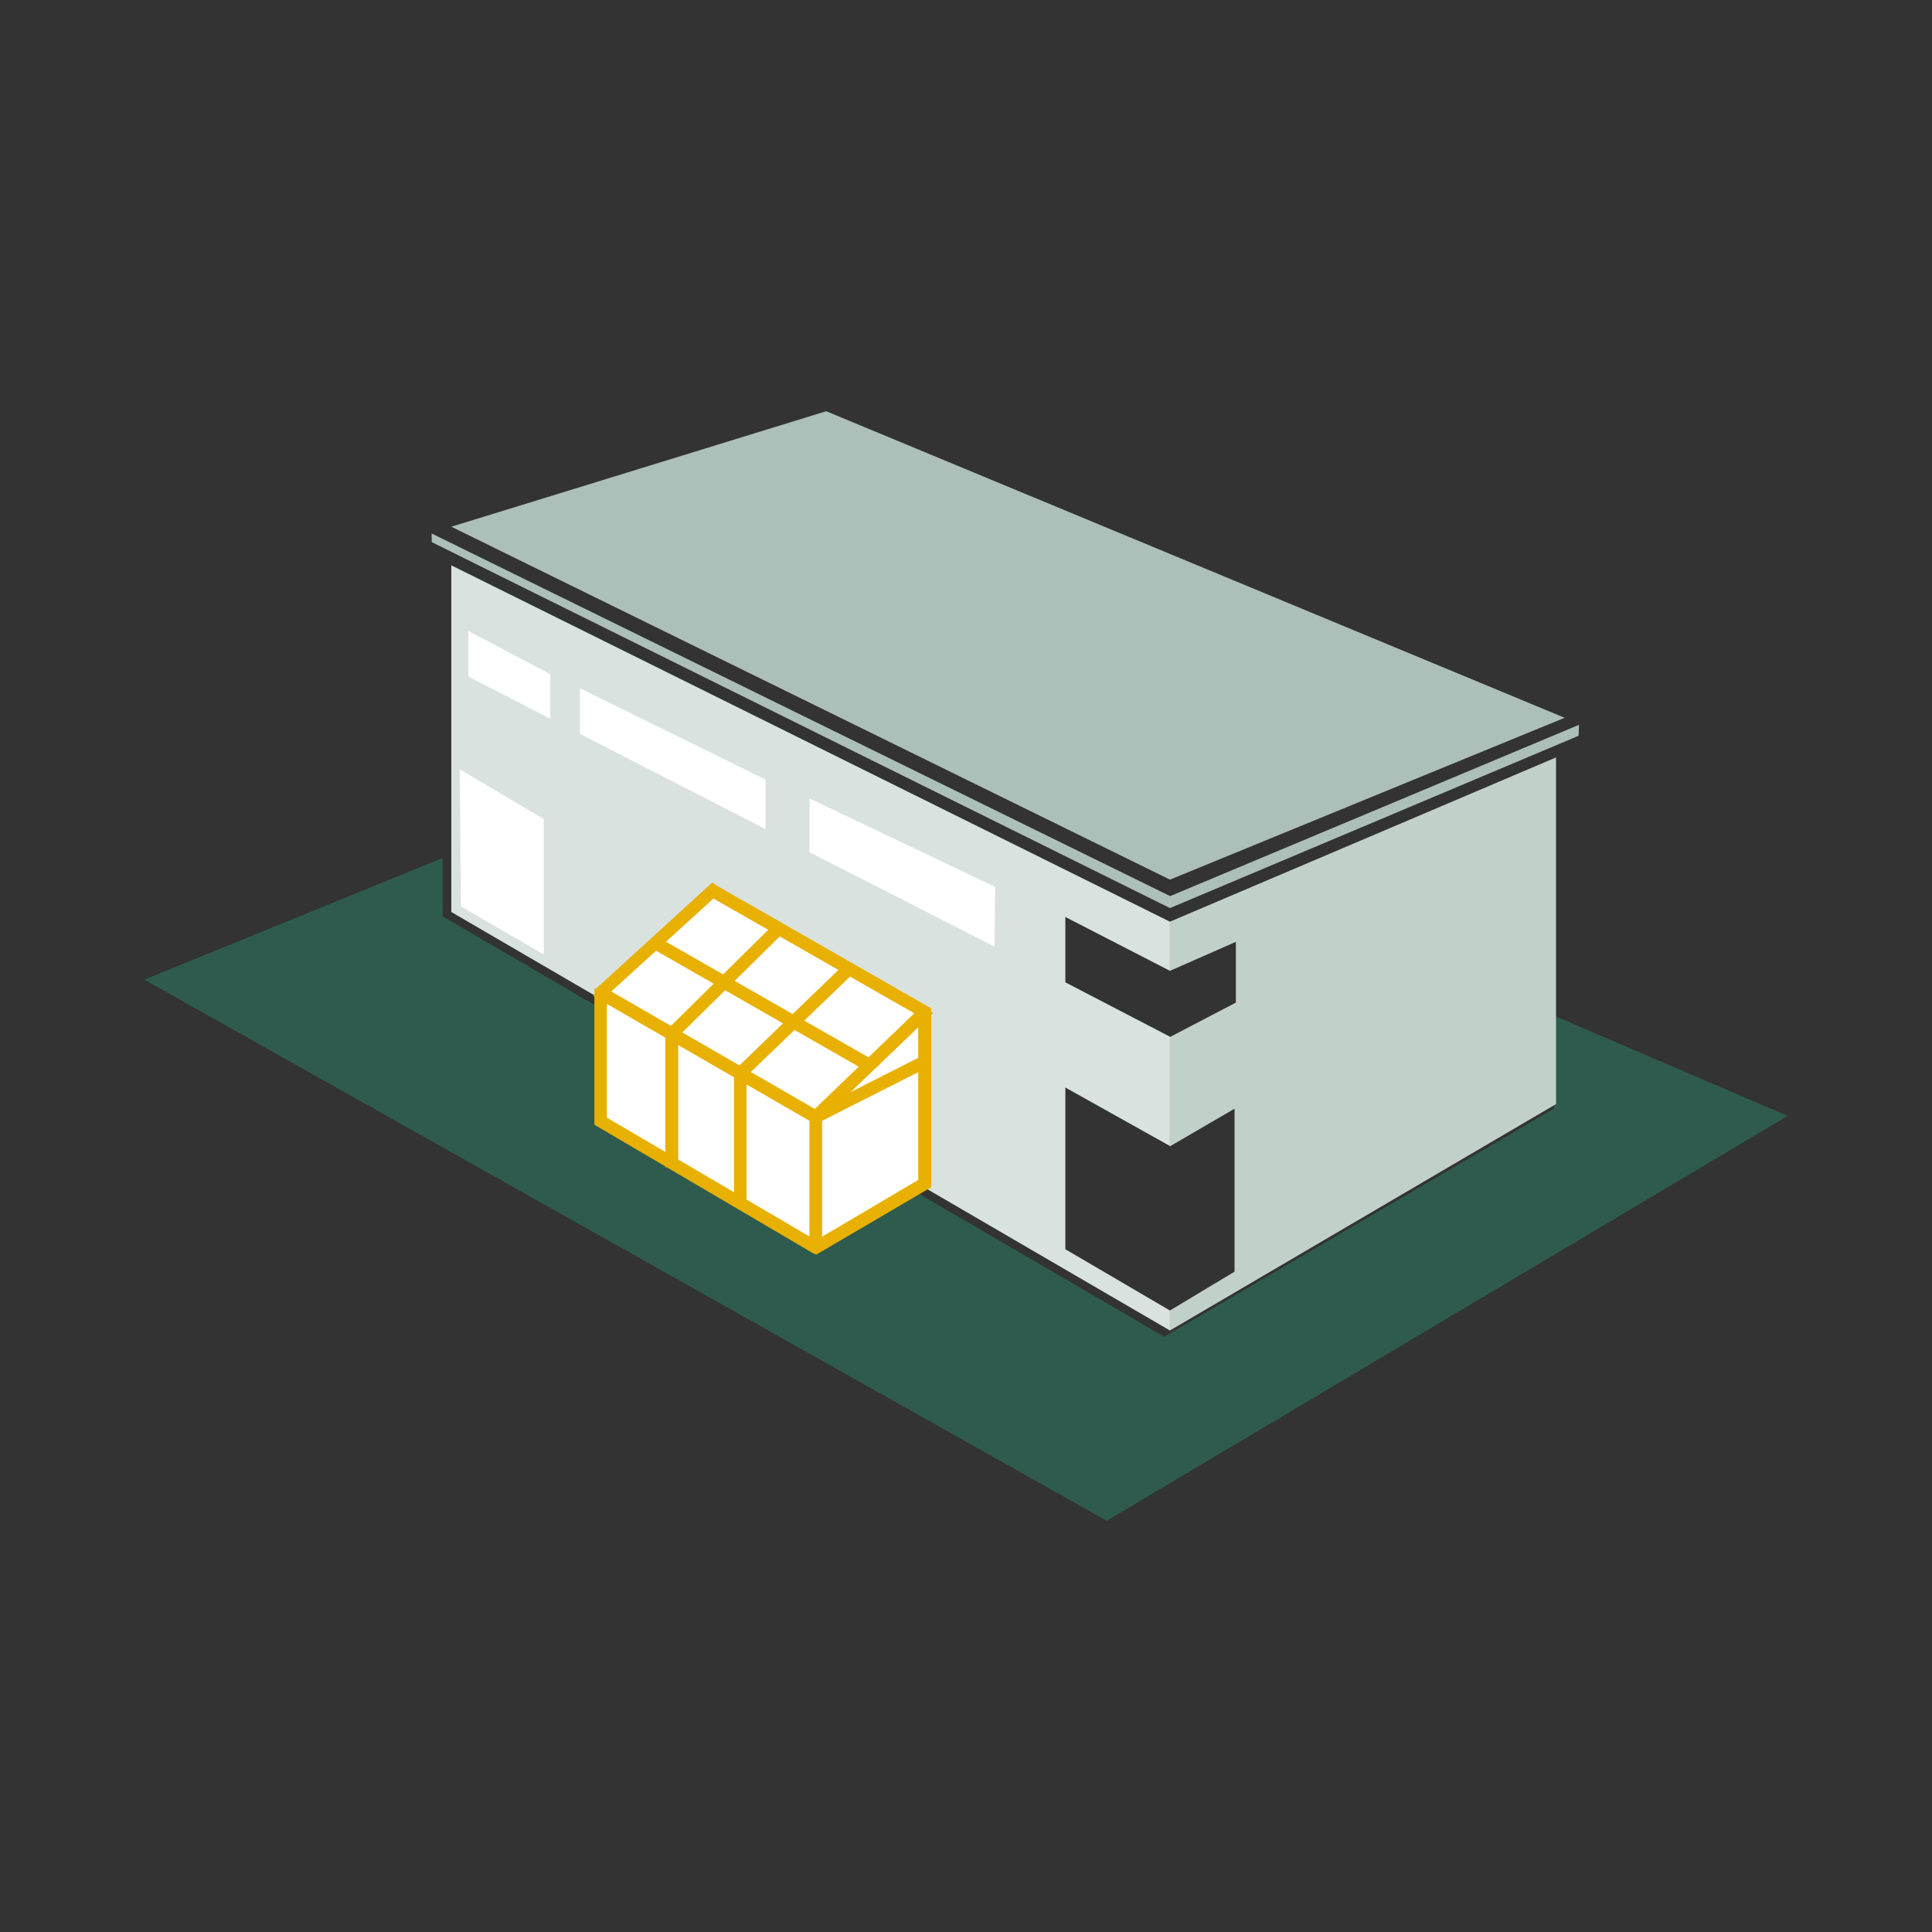 <svg id="Ebene_1" data-name="Ebene 1" xmlns="http://www.w3.org/2000/svg" width="400" height="400" viewBox="0 0 400 400"><rect x="0" y="0" width="400" height="400" fill="#333333" stroke="none"/><polygon points="29.89 202.82 229.14 314.86 370.11 231.03 321.67 210.25 321.76 229.51 241.05 276.76 91.65 189.74 91.63 177.65 29.89 202.82" style="fill:#2c7760;opacity:0.6;isolation:isolate"/><g id="Haus"><path d="M242.23,271.32v4.14l79.93-46.87V156.82l-79.93,34V201l13.64-6v12.58l-13.64,7.12v22.63l13.37-7.79v33.74Z" style="fill:#c2d0ca"/><path d="M242.23,190.83,93.44,117.05v71.77l148.79,86.65v-4.14l-21.66-12.69V225.16l21.66,12.11V214.64l-21.66-11.26V189.85L242.23,201Z" style="fill:#d9e2de"/><polygon points="167.62 176.45 205.91 195.99 206.04 183.63 167.62 165.32 167.62 176.45" style="fill:#fff"/><polygon points="120.07 151.94 158.49 171.66 158.49 161.39 120.07 142.5 120.07 151.94" style="fill:#fff"/><polygon points="96.97 140.08 113.93 148.79 113.93 139.58 96.97 130.65 96.97 140.08" style="fill:#fff"/><polygon points="95.44 187.67 112.59 197.62 112.59 169.57 95.17 159.28 95.44 187.67" style="fill:#fff"/><polygon points="89.36 110.45 242.26 185.53 326.91 150.07 326.84 152.33 242.23 188.01 89.39 112.24 89.36 110.45" style="fill:#acbfb8"/><polygon points="323.94 148.61 242.23 182.12 93.44 109.05 171.06 85.14 323.94 148.61" style="fill:#acbfb8"/></g><polygon points="191.13 209.69 191.13 244.82 168.79 258.58 124.06 232.29 124.2 205.86 147.6 184.8 191.13 209.69" style="fill:#fff"/><g id="Rahmen"><path d="M168.93,258.64l-.14-.06-44.73-26.29v-26.9l.14-.07L147.54,184l.2.13,44.06,25.22v35.88ZM124.7,232l44.23,25.95,22.18-13.08V209.68L147.58,184.8l-22.93,20.86V232Z" style="fill:#e8b000;stroke:#e8b000;stroke-miterlimit:10;stroke-width:2px"/><polygon points="168.87 231.61 168.73 231.55 124.2 205.86 124.53 205.25 168.93 230.88 191.4 219.47 191.32 220.25 168.87 231.61" style="fill:#e8b000;stroke:#e8b000;stroke-miterlimit:10;stroke-width:2px"/><polygon points="179.44 220.64 135.79 195.66 136.13 195.13 180.17 220.26 179.44 220.64" style="fill:#e8b000;stroke:#e8b000;stroke-miterlimit:10;stroke-width:2px"/><polygon points="169.2 257.71 168.59 257.71 168.59 231.08 168.67 231 191.27 209.28 191.74 209.75 169.2 231.35 169.2 257.71" style="fill:#e8b000;stroke:#e8b000;stroke-miterlimit:10;stroke-width:2px"/><polygon points="153.57 248.92 152.97 248.92 152.97 222.09 175.57 200.29 176.04 200.76 153.57 222.36 153.57 248.92" style="fill:#e8b000;stroke:#e8b000;stroke-miterlimit:10;stroke-width:2px"/><polygon points="139.42 240.67 138.75 240.67 138.75 213.91 138.88 213.84 161.01 191.98 161.48 192.44 139.42 214.17 139.42 240.67" style="fill:#e8b000;stroke:#e8b000;stroke-miterlimit:10;stroke-width:2px"/></g></svg>
